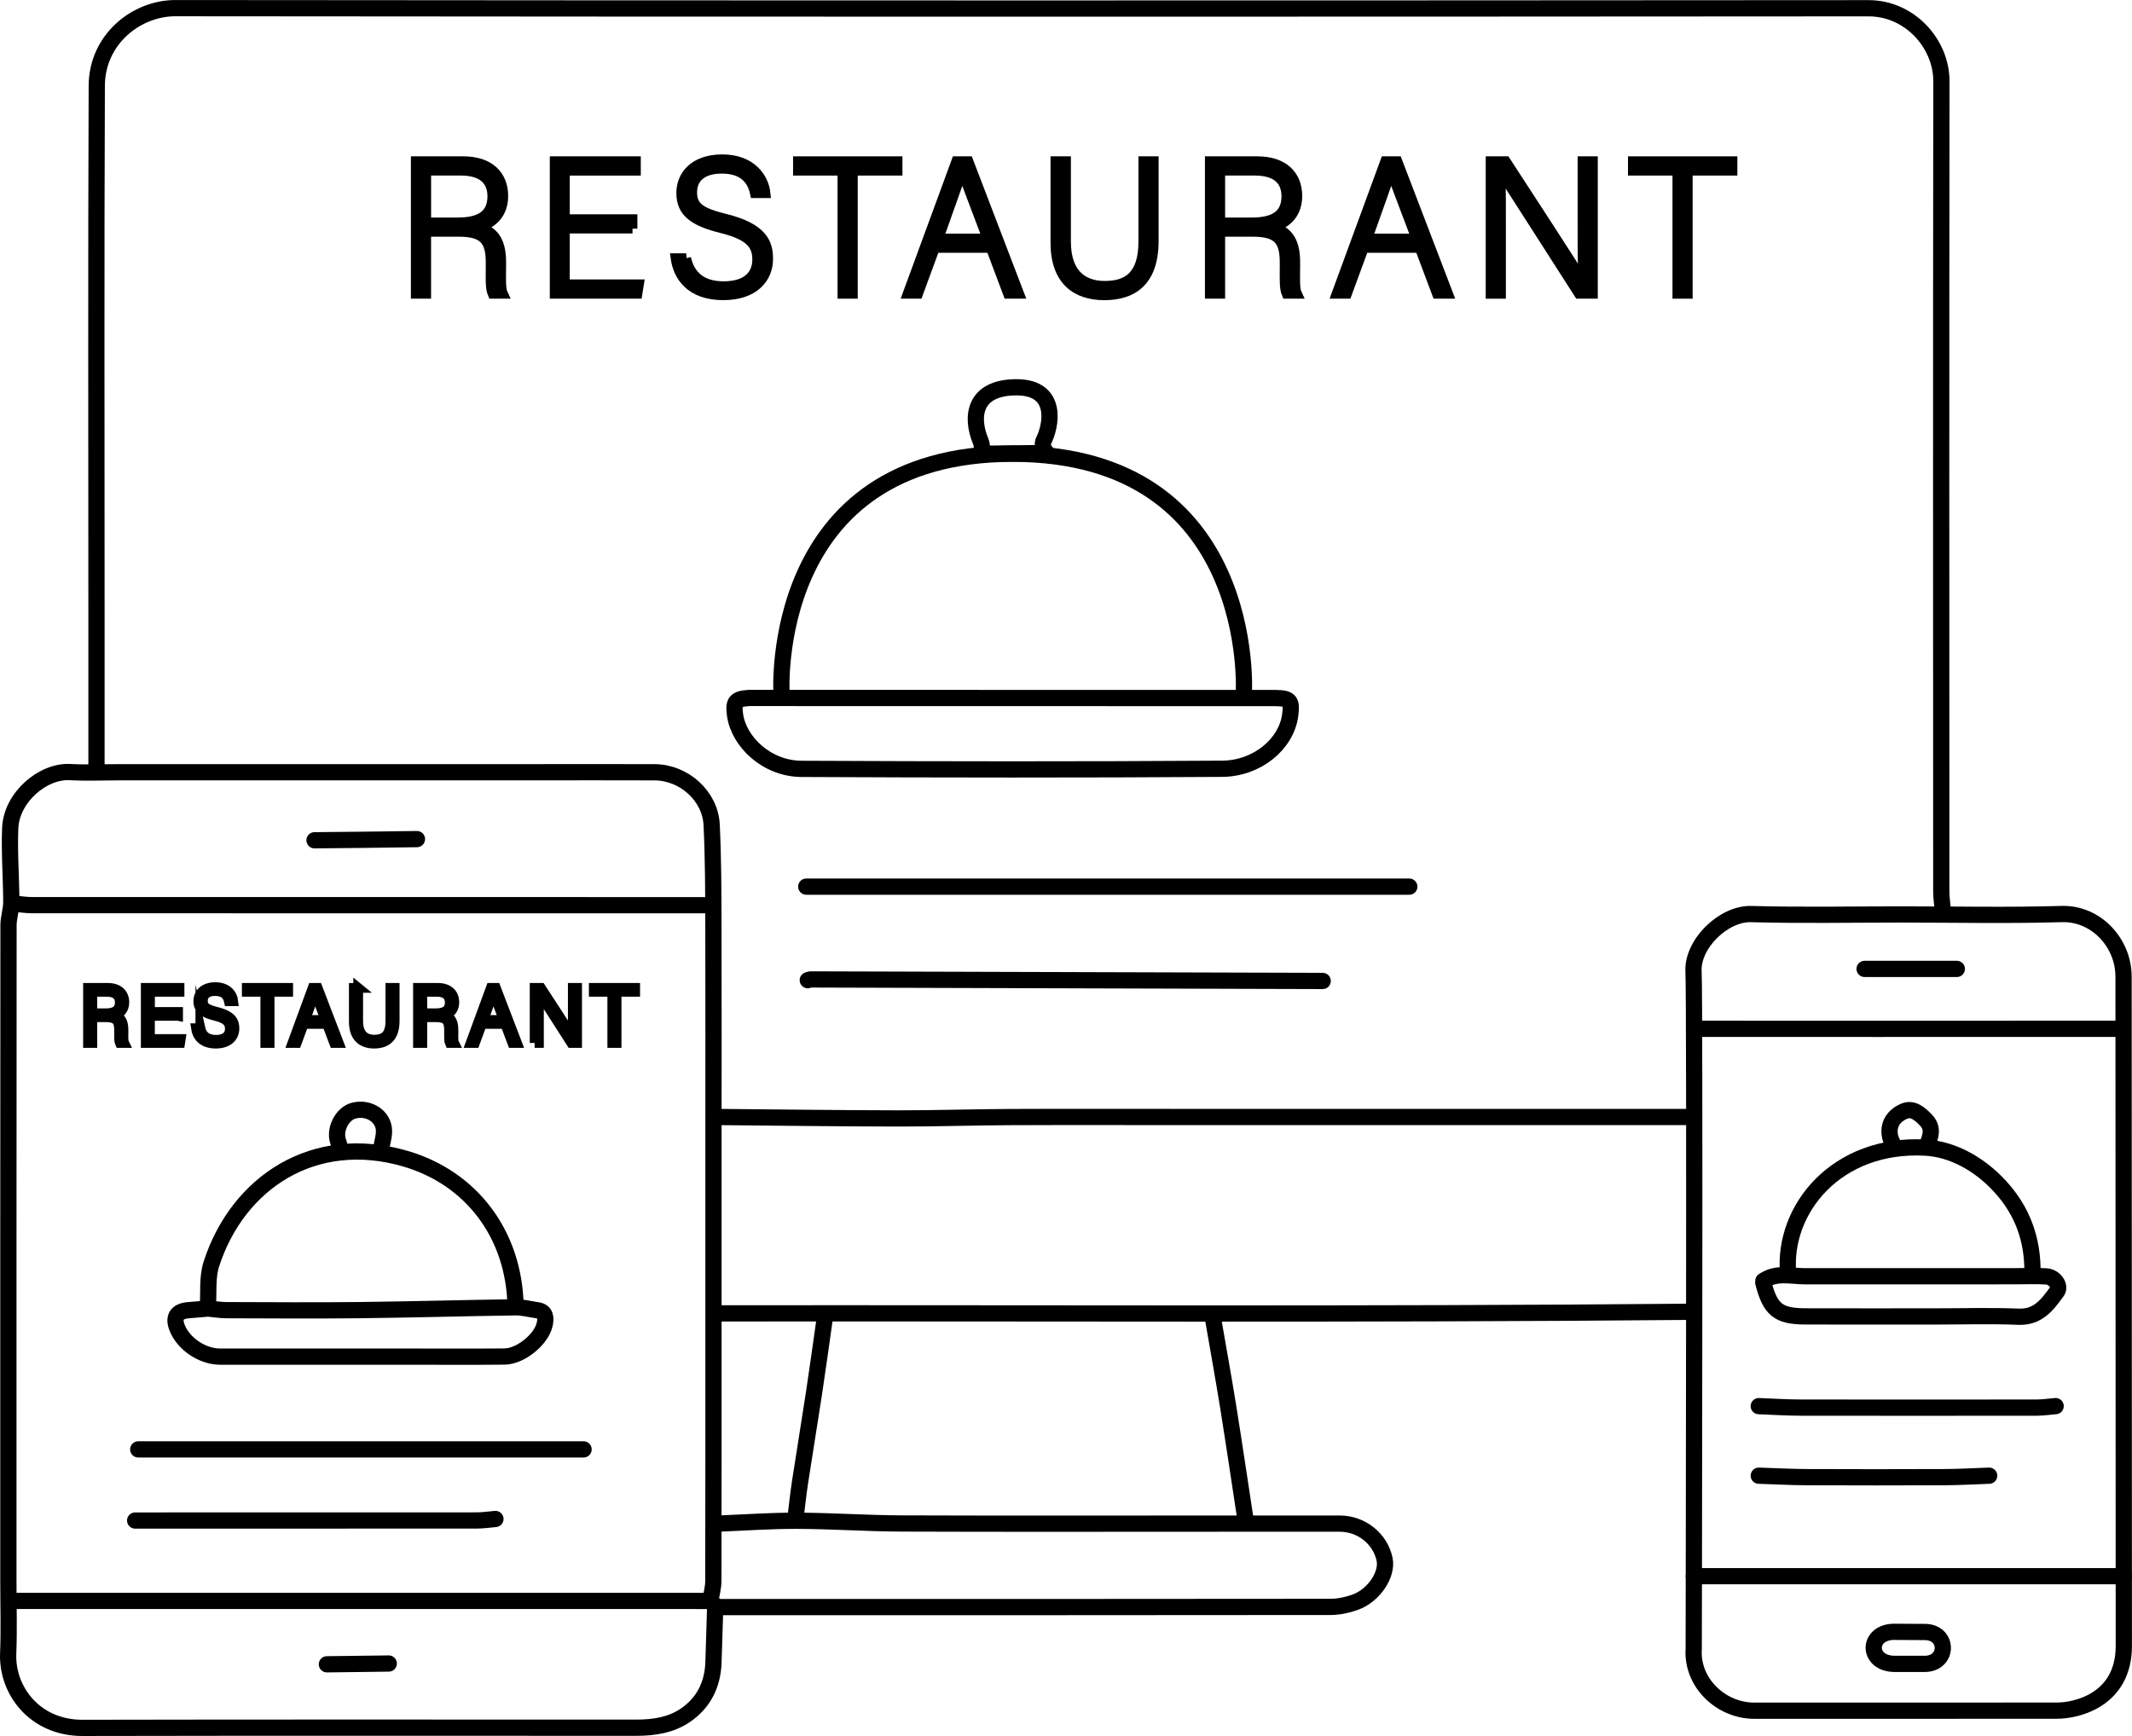 <?xml version="1.0" encoding="UTF-8"?>
<svg id="Layer_2" data-name="Layer 2" xmlns="http://www.w3.org/2000/svg" viewBox="0 0 656.51 534.65">
  <defs>
    <style>
      .cls-1 {
        fill: none;
        stroke-linecap: round;
        stroke-linejoin: round;
        stroke-width: 5px;
      }

      .cls-1, .cls-2 {
        stroke: #000;
      }

      .cls-2 {
        stroke-miterlimit: 10;
        stroke-width: 3px;
      }
    </style>
  </defs>
  <g id="Layer_3" data-name="Layer 3">
    <g>
      <path class="cls-1" d="M598.24,280.22c-.16-1.9-.46-3.81-.46-5.71-.02-83.17-.07-166.34.04-249.5.01-11.51-9.71-22.48-22.44-22.47-173.8.13-347.59.14-521.39-.03-11.82-.01-24.13,9.43-24.19,23.93-.23,54.28-.09,108.56-.09,162.84v47.14"/>
      <path class="cls-1" d="M221.13,469.25c8.09-.32,16.19-.91,24.28-.88,10.79.04,21.59.8,32.38.84,33.01.12,66.03.04,99.04.04,11.9,0,23.81-.01,35.71,0,6.68,0,12.44,4.6,13.81,10.95,1.01,4.68-3.27,11.19-9.07,13.27-2.4.86-5.06,1.43-7.6,1.43-63.01.08-126.02.06-189.03.06"/>
      <path class="cls-1" d="M218.75,493.06c.32-2.06.91-4.13.91-6.19.06-24.44.04-48.88.04-73.33v-63.33c0-21.59.05-43.17-.02-64.76-.03-10.48-.03-20.96-.54-31.42-.43-8.91-8.55-16.14-17.54-16.18-12.54-.06-25.08-.01-37.62-.01H36.86c-5.08,0-10.17.23-15.23-.05-8.53-.48-18.08,7.86-18.48,17.2-.32,7.6.31,15.23.33,22.85,0,2.38-.86,4.76-.86,7.14-.05,67.3-.04,134.59-.04,201.89,0,7.46.24,14.93-.06,22.38-.46,11.38,8.19,22.94,22.91,22.91,56.82-.12,113.64-.05,170.46-.05,5.41,0,10.69-.77,15.2-3.86,5.58-3.82,8.34-9.38,8.6-16.14.2-5.24.31-10.48.49-15.71.07-2.03-.49-3.42-2.86-3.34-1.11.04-2.22,0-3.33,0H4"/>
      <path class="cls-1" d="M393.02,215c4.2.05,4.86.9,4.28,5.22-1.19,9.01-10.24,16.47-20.95,16.55-43.17.29-86.34.24-129.51.03-10.76-.05-19.33-8.35-20.49-16.58-.58-4.12.13-4.98,4.3-5.26l162.37.03Z"/>
      <path class="cls-1" d="M4.48,278.31c1.75.16,3.49.46,5.24.46,69.52.02,139.04.02,208.55.02"/>
      <path class="cls-1" d="M433.97,273.07h-185.7"/>
      <path class="cls-1" d="M653.9,300.69c-.02-10.4-8.54-19.49-18.99-19.18-16.49.49-33.01.13-49.52.13-15.4,0-30.8.31-46.18-.12-8.49-.24-18.21,9.25-17.72,17.75.47,8.07.06,208.55.06,208.55-.71,10.44,8.42,19.05,18.61,19.05,31.11,0,62.22.02,93.33-.02,5.86,0,20.53-3.22,20.5-19.98-.01-7.15-.08-206.17-.08-206.17Z"/>
      <path class="cls-1" d="M407.3,302.12c-52.54-.16-105.07-.32-157.61-.47-.32,0-.63.15-.95.23"/>
      <path class="cls-1" d="M179.7,446.39H42.57"/>
      <line class="cls-1" x1="654.01" y1="485.44" x2="521.58" y2="485.44"/>
      <path class="cls-1" d="M519.68,404.02c-99.51.89-199.03.36-298.55.48"/>
      <path class="cls-1" d="M41.62,468.3c35.08,0,70.15,0,105.23-.02,1.9,0,3.81-.3,5.71-.46"/>
      <path class="cls-1" d="M63.52,403.06c-1.9.16-3.81.3-5.71.48-3.33.32-4.49,2.16-3.33,5.23,1.91,5.07,7.77,9.05,13.33,9.05h57.61c10,0,20,.07,30-.03,4.88-.05,11.35-5.3,12.32-9.98.37-1.77.42-3.91-2.32-4.28-2.22-.3-4.45-.93-6.67-.9-16.03.23-32.06.69-48.09.87-13.65.15-27.3.05-40.95.01-1.75,0-3.49-.3-5.24-.46"/>
      <path class="cls-1" d="M542.96,394.98c2.12,8.32,4.6,10.42,12.91,10.45,13.49.05,26.98.01,40.47.01,8.41,0,16.83-.26,25.23.09,6.06.25,8.91-3.77,11.84-7.76,1.24-1.69-.76-4.51-3.27-4.66-3.16-.2-6.35-.05-9.52-.05-21.59,0-43.17-.01-64.76.01-4.33,0-8.83-1.35-12.86,1.42"/>
      <path class="cls-1" d="M240.65,213.55s-4.47-73.8,71.18-73.8,71.19,73.8,71.19,73.8"/>
      <path class="cls-1" d="M221.13,344.02c18.41.16,36.82.41,55.23.44,11.59.02,23.17-.37,34.76-.42,18.73-.08,37.46-.02,56.19-.02h152.37"/>
      <path class="cls-1" d="M253.98,405.92c-1.11,7.78-2.17,15.56-3.35,23.33-1.37,9.06-2.88,18.09-4.26,27.15-.58,3.79-.97,7.62-1.45,11.43"/>
      <path class="cls-1" d="M373.5,405.92c1.59,9.21,3.26,18.4,4.74,27.62,1.83,11.41,3.51,22.85,5.26,34.28"/>
      <path class="cls-1" d="M158.75,402.11c-.46-21.9-13.52-39.25-33.81-45.22-28.19-8.3-51.72,7.28-59.85,32.41-1.33,4.12-.78,8.84-1.1,13.29"/>
      <path class="cls-1" d="M612.53,454.49c-4.6.16-9.21.43-13.81.45-14.13.06-28.25.06-42.38,0-4.92-.02-9.84-.3-14.76-.45"/>
      <path class="cls-1" d="M633,433.06c-1.9.16-3.81.45-5.71.46-24.28.03-48.57.04-72.85,0-4.29,0-8.57-.3-12.86-.45"/>
      <path class="cls-1" d="M625.86,392.11c.15-10.19-2.98-19.09-9.96-26.7-6.25-6.82-14.52-11.49-22.92-11.96-27.39-1.53-44.07,18.91-42.36,38.66"/>
      <path class="cls-1" d="M521.64,316.86c37.3,0,75.97.03,113.27,0h18.16"/>
      <path class="cls-1" d="M117.33,354.02c.32-2.22,1.18-4.53.84-6.65-.68-4.15-5.24-6.47-9.41-5.26-3.32.96-5.72,5.5-4.75,9.04.26.97.63,1.91.94,2.86"/>
      <path class="cls-1" d="M302.52,139.75c-.16-1.27-.04-2.65-.52-3.79-3.18-7.58-2.15-16.68,11-16.68s10.67,12.1,8.27,16.64c-.64,2.12,1.12,3.6,1.12,3.6l-19.87.23Z"/>
      <path class="cls-1" d="M593.48,352.59c1.01-2.61,1.98-5.14-.45-7.65-1.88-1.95-4.05-3.81-6.65-2.71-3.21,1.36-5.21,4.08-4.32,7.97.19.82.62,1.59.93,2.39"/>
      <path class="cls-1" d="M119.71,512.34c-6.35.08-12.7.16-19.05.24"/>
      <path class="cls-1" d="M96.85,258.79c4.44,0,26.46-.28,31.54-.36"/>
      <path class="cls-1" d="M583.48,502.58l9.17.05c7.47-.05,7.47,9.82,0,9.82h-9.17c-8.67,0-8.67-9.96,0-9.88Z"/>
      <g>
        <path class="cls-2" d="M131.24,71.41v19.07h-3.21v-40.83h14.64c8.05,0,12.31,4.32,12.31,10.73,0,5.19-3.09,8.57-7.64,9.57,4.2.99,7,3.73,7,10.67v1.58c0,2.86-.23,6.71.53,8.28h-3.21c-.76-1.75-.58-5.02-.58-8.52v-1.05c0-6.71-1.98-9.51-9.8-9.51h-10.03ZM131.24,68.49h9.86c7.17,0,10.5-2.68,10.5-8.05,0-5.02-3.27-7.87-9.62-7.87h-10.73v15.92Z"/>
        <path class="cls-2" d="M194.77,70.41h-20.82v17.15h22.81l-.47,2.92h-25.49v-40.83h25.02v2.92h-21.87v14.93h20.82v2.92Z"/>
        <path class="cls-2" d="M211.28,79.51c1.23,5.42,4.84,8.63,11.55,8.63,7.47,0,10.33-3.73,10.33-8.17s-2.04-7.47-11.02-9.68c-8.63-2.16-12.37-4.96-12.37-10.85,0-5.37,3.91-10.38,12.66-10.38s12.77,5.48,13.3,10.44h-3.27c-.93-4.38-3.79-7.53-10.21-7.53-5.89,0-9.1,2.74-9.1,7.29s2.68,6.24,10.21,8.11c11.49,2.86,13.18,7.47,13.18,12.37,0,6.01-4.38,11.2-13.82,11.2-10.21,0-13.94-5.95-14.7-11.43h3.27Z"/>
        <path class="cls-2" d="M259.42,52.57h-13.71v-2.92h30.68v2.92h-13.77v37.92h-3.21v-37.92Z"/>
        <path class="cls-2" d="M287.89,76.36l-5.19,14.12h-3.21l14.99-40.83h3.73l15.63,40.83h-3.44l-5.31-14.12h-17.21ZM304.04,73.45c-4.55-12.13-6.88-17.97-7.7-20.71h-.06c-.99,3.09-3.62,10.32-7.29,20.71h15.05Z"/>
        <path class="cls-2" d="M328.26,49.65v24.73c0,10.85,6.13,13.65,11.9,13.65,6.83,0,11.9-2.86,11.9-13.65v-24.73h3.21v24.56c0,12.77-6.77,16.74-15.23,16.74s-15.05-4.38-15.05-16.22v-25.08h3.27Z"/>
        <path class="cls-2" d="M375.75,71.41v19.07h-3.21v-40.83h14.64c8.05,0,12.31,4.32,12.31,10.73,0,5.19-3.09,8.57-7.64,9.57,4.2.99,7,3.73,7,10.67v1.58c0,2.86-.23,6.71.52,8.28h-3.21c-.76-1.75-.58-5.02-.58-8.52v-1.05c0-6.71-1.98-9.51-9.8-9.51h-10.03ZM375.75,68.49h9.86c7.17,0,10.5-2.68,10.5-8.05,0-5.02-3.27-7.87-9.63-7.87h-10.73v15.92Z"/>
        <path class="cls-2" d="M419.97,76.36l-5.19,14.12h-3.21l14.99-40.83h3.73l15.63,40.83h-3.44l-5.31-14.12h-17.21ZM436.12,73.45c-4.55-12.13-6.88-17.97-7.7-20.71h-.06c-.99,3.09-3.62,10.32-7.29,20.71h15.05Z"/>
        <path class="cls-2" d="M459,90.48v-40.83h4.67c6.36,9.8,21.29,32.61,23.86,37.04h.06c-.35-5.89-.29-11.9-.29-18.55v-18.49h3.21v40.83h-4.32c-6.07-9.45-21.23-33.19-24.15-37.68h-.06c.29,5.37.23,11.32.23,18.73v18.96h-3.21Z"/>
        <path class="cls-2" d="M516.52,52.57h-13.71v-2.92h30.68v2.92h-13.77v37.92h-3.21v-37.92Z"/>
      </g>
      <g>
        <path class="cls-2" d="M28.43,313.29v7.93h-1.33v-16.97h6.08c3.35,0,5.11,1.79,5.11,4.46,0,2.16-1.28,3.56-3.18,3.98,1.75.41,2.91,1.55,2.91,4.44v.65c0,1.19-.1,2.79.22,3.44h-1.33c-.32-.73-.24-2.08-.24-3.54v-.44c0-2.79-.82-3.95-4.07-3.95h-4.17ZM28.43,312.08h4.1c2.98,0,4.36-1.11,4.36-3.35,0-2.08-1.36-3.27-4-3.27h-4.46v6.62Z"/>
        <path class="cls-2" d="M54.83,312.88h-8.65v7.13h9.48l-.19,1.21h-10.59v-16.97h10.4v1.21h-9.09v6.21h8.65v1.21Z"/>
        <path class="cls-2" d="M61.69,316.66c.51,2.25,2.01,3.59,4.8,3.59,3.1,0,4.29-1.55,4.29-3.39s-.85-3.1-4.58-4.02c-3.59-.9-5.14-2.06-5.14-4.51,0-2.23,1.62-4.31,5.26-4.31s5.31,2.28,5.53,4.34h-1.36c-.39-1.82-1.58-3.13-4.24-3.13-2.45,0-3.78,1.14-3.78,3.03s1.12,2.59,4.24,3.37c4.78,1.19,5.48,3.1,5.48,5.14,0,2.5-1.82,4.65-5.75,4.65-4.24,0-5.79-2.47-6.11-4.75h1.36Z"/>
        <path class="cls-2" d="M81.69,305.46h-5.7v-1.21h12.75v1.21h-5.72v15.76h-1.33v-15.76Z"/>
        <path class="cls-2" d="M93.53,315.35l-2.16,5.87h-1.33l6.23-16.97h1.55l6.5,16.97h-1.43l-2.21-5.87h-7.15ZM100.24,314.14c-1.89-5.04-2.86-7.47-3.2-8.61h-.02c-.41,1.28-1.5,4.29-3.03,8.61h6.25Z"/>
        <path class="cls-2" d="M110.3,304.25v10.28c0,4.51,2.55,5.67,4.95,5.67,2.84,0,4.95-1.19,4.95-5.67v-10.28h1.33v10.21c0,5.31-2.81,6.96-6.33,6.96s-6.25-1.82-6.25-6.74v-10.42h1.36Z"/>
        <path class="cls-2" d="M130.04,313.29v7.93h-1.33v-16.97h6.08c3.35,0,5.11,1.79,5.11,4.46,0,2.16-1.28,3.56-3.18,3.98,1.75.41,2.91,1.55,2.91,4.44v.65c0,1.19-.1,2.79.22,3.44h-1.33c-.32-.73-.24-2.08-.24-3.54v-.44c0-2.79-.82-3.95-4.07-3.95h-4.17ZM130.04,312.08h4.1c2.98,0,4.36-1.11,4.36-3.35,0-2.08-1.36-3.27-4-3.27h-4.46v6.62Z"/>
        <path class="cls-2" d="M148.41,315.35l-2.16,5.87h-1.33l6.23-16.97h1.55l6.5,16.97h-1.43l-2.21-5.87h-7.15ZM155.13,314.14c-1.89-5.04-2.86-7.47-3.2-8.61h-.02c-.41,1.28-1.5,4.29-3.03,8.61h6.25Z"/>
        <path class="cls-2" d="M164.63,321.22v-16.97h1.94c2.64,4.07,8.85,13.55,9.91,15.39h.02c-.15-2.45-.12-4.94-.12-7.71v-7.68h1.33v16.97h-1.79c-2.52-3.93-8.82-13.79-10.04-15.66h-.02c.12,2.23.1,4.7.1,7.78v7.88h-1.33Z"/>
        <path class="cls-2" d="M188.54,305.46h-5.7v-1.21h12.75v1.21h-5.72v15.76h-1.33v-15.76Z"/>
      </g>
      <line class="cls-1" x1="574.17" y1="298.41" x2="602.57" y2="298.41"/>
    </g>
  </g>
</svg>